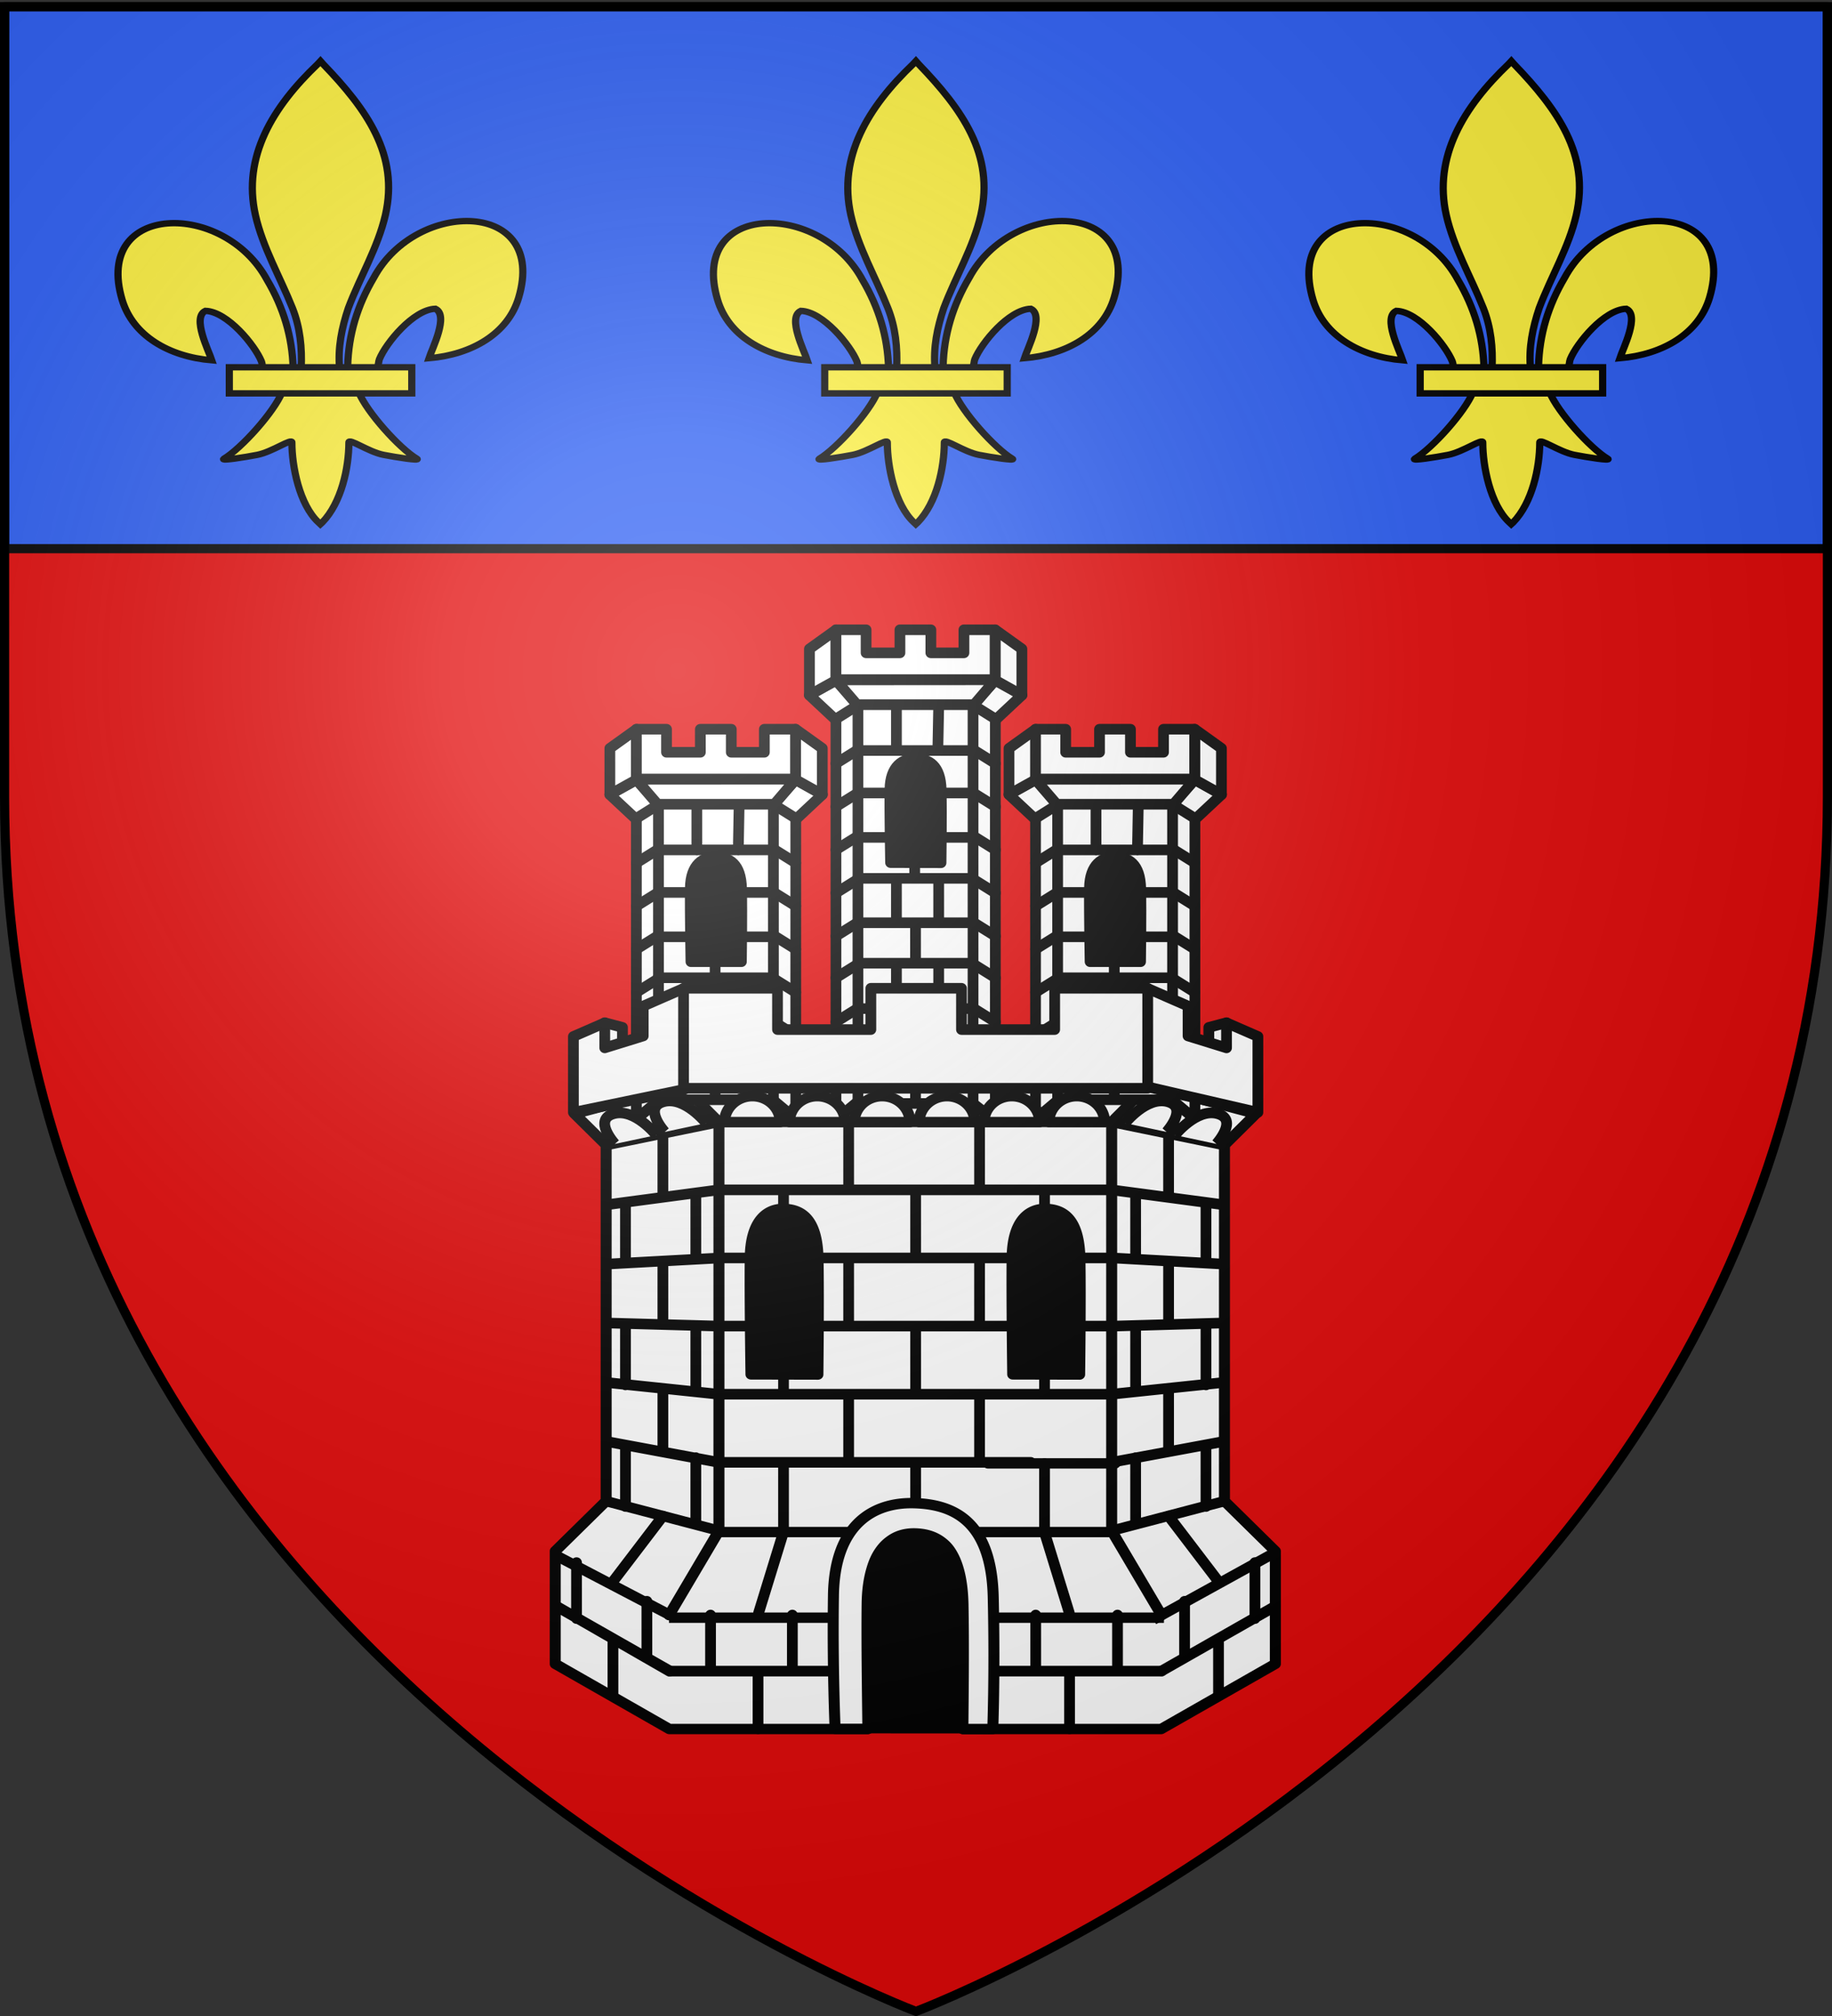 <svg xmlns="http://www.w3.org/2000/svg" xmlns:xlink="http://www.w3.org/1999/xlink" width="600" height="660" version="1.0"><rect width="100%" height="100%" fill="#333333" stroke="none"/><desc>Flag of Canton of Valais (Wallis)</desc><defs><radialGradient xlink:href="#b" id="c" cx="221.445" cy="226.331" r="300" fx="221.445" fy="226.331" gradientTransform="matrix(1.353 0 0 1.349 -77.63 -85.747)" gradientUnits="userSpaceOnUse"/><linearGradient id="b"><stop offset="0" style="stop-color:white;stop-opacity:.314"/><stop offset=".19" style="stop-color:white;stop-opacity:.251"/><stop offset=".6" style="stop-color:#6b6b6b;stop-opacity:.125"/><stop offset="1" style="stop-color:black;stop-opacity:.125"/></linearGradient></defs><g style="display:inline"><path d="M300 658.5s298.5-112.32 298.5-397.772V2.176H1.5v258.552C1.5 546.18 300 658.5 300 658.5" style="fill:#e20909;fill-opacity:1;fill-rule:evenodd;stroke:none;stroke-width:1px;stroke-linecap:butt;stroke-linejoin:miter;stroke-opacity:1"/></g><g style="display:inline"><path d="M1.5 2.188v177.437h597V2.188z" style="fill:#2b5df2;fill-opacity:1;fill-rule:nonzero;stroke:#000;stroke-width:3;stroke-linecap:round;stroke-linejoin:round;stroke-miterlimit:4;stroke-dashoffset:0;stroke-opacity:1;display:inline"/><g style="stroke:#000;stroke-width:12.539;stroke-miterlimit:4;stroke-dasharray:none;stroke-opacity:1;display:inline"><path d="M407.03 608.7c1.424-61.957 16.75-119.54 45.289-174.11 74.714-157.185 302.92-153.431 252.615 38.812-18.537 70.84-81.509 112.474-156.319 119.615 5.4-18.665 35.1-84.652 11.125-97.562-38.339 1.449-85.945 67.706-97.393 99.301-1.653 4.536-1.19 9.778-3.036 14.24" style="opacity:1;fill:#fcef3c;fill-opacity:1;fill-rule:evenodd;stroke:#000;stroke-width:12.539;stroke-linecap:butt;stroke-linejoin:miter;stroke-miterlimit:4;stroke-dasharray:none;stroke-opacity:1;display:inline" transform="matrix(.188 0 0 .166 37.35 18.839)"/><g style="opacity:1;stroke:#000;stroke-width:12.539;stroke-miterlimit:4;stroke-dasharray:none;stroke-opacity:1;display:inline"><g style="fill:#fcef3c;fill-opacity:1;stroke:#000;stroke-width:12.539;stroke-miterlimit:4;stroke-dasharray:none;stroke-opacity:1"><path d="M350.523 657.372c-1.425-61.956-16.751-119.54-45.29-174.108-74.714-157.186-302.92-153.432-252.615 38.81 18.537 70.84 81.509 112.475 156.319 119.616-5.4-18.665-35.1-84.652-11.124-97.562 38.338 1.449 85.944 67.705 97.392 99.301 1.653 4.536 1.19 9.778 3.036 14.24" style="fill:#fcef3c;fill-opacity:1;fill-rule:evenodd;stroke:#000;stroke-width:12.539;stroke-linecap:butt;stroke-linejoin:miter;stroke-miterlimit:4;stroke-dasharray:none;stroke-opacity:1" transform="matrix(.188 0 0 .166 30.1 11.443)"/><path d="M393.626 57.12c-78.714 84.85-131.565 182.962-108.781 298.031 12.57 63.484 43.041 122.28 64.53 183.438 13.437 38.37 16.873 78.452 15.282 118.781h66.781c-3.196-40.626 3.807-79.998 15.282-118.781 20.474-61.538 51.625-119.906 64.53-183.438 24.129-118.779-32.506-208.36-108.437-297.656l-4.64-5.918z" style="fill:#fcef3c;fill-opacity:1;fill-rule:nonzero;stroke:#000;stroke-width:12.539;stroke-linecap:butt;stroke-linejoin:miter;stroke-miterlimit:4;stroke-dasharray:none;stroke-opacity:1" transform="matrix(.188 0 0 .166 30.1 11.443)"/><path d="M331.345 704.401c-13.962 39.13-70.889 110.792-101.125 131.22-7.843 5.297 37.486-3.052 57.78-7.5 26.62-5.835 61.218-34.198 60.407-24.188-.075 45.838 12.811 122.324 46.406 157.468l3.182 3.388 3.287-3.388c33.578-39.17 46.238-108.042 46.406-157.468-.81-10.01 33.788 18.353 60.407 24.187 20.295 4.449 65.623 12.798 57.78 7.5-30.236-20.427-87.131-92.089-101.093-131.219z" style="fill:#fcef3c;fill-opacity:1;fill-rule:evenodd;stroke:#000;stroke-width:12.539;stroke-linecap:butt;stroke-linejoin:miter;stroke-miterlimit:4;stroke-dasharray:none;stroke-opacity:1" transform="matrix(.188 0 0 .166 30.1 11.443)"/><path d="M239.352 655.379H557.24v51.503H239.352z" style="fill:#fcef3c;fill-opacity:1;stroke:#000;stroke-width:12.539;stroke-miterlimit:4;stroke-dasharray:none;stroke-opacity:1" transform="matrix(.188 0 0 .166 30.1 11.443)"/></g></g></g><g style="stroke:#000;stroke-width:12.539;stroke-miterlimit:4;stroke-dasharray:none;stroke-opacity:1;display:inline"><path d="M407.03 608.7c1.424-61.957 16.75-119.54 45.289-174.11 74.714-157.185 302.92-153.431 252.615 38.812-18.537 70.84-81.509 112.474-156.319 119.615 5.4-18.665 35.1-84.652 11.125-97.562-38.339 1.449-85.945 67.706-97.393 99.301-1.653 4.536-1.19 9.778-3.036 14.24" style="opacity:1;fill:#fcef3c;fill-opacity:1;fill-rule:evenodd;stroke:#000;stroke-width:12.539;stroke-linecap:butt;stroke-linejoin:miter;stroke-miterlimit:4;stroke-dasharray:none;stroke-opacity:1;display:inline" transform="matrix(.188 0 0 .166 427.371 18.839)"/><g style="opacity:1;stroke:#000;stroke-width:12.539;stroke-miterlimit:4;stroke-dasharray:none;stroke-opacity:1;display:inline"><g style="fill:#fcef3c;fill-opacity:1;stroke:#000;stroke-width:12.539;stroke-miterlimit:4;stroke-dasharray:none;stroke-opacity:1"><path d="M350.523 657.372c-1.425-61.956-16.751-119.54-45.29-174.108-74.714-157.186-302.92-153.432-252.615 38.81 18.537 70.84 81.509 112.475 156.319 119.616-5.4-18.665-35.1-84.652-11.124-97.562 38.338 1.449 85.944 67.705 97.392 99.301 1.653 4.536 1.19 9.778 3.036 14.24" style="fill:#fcef3c;fill-opacity:1;fill-rule:evenodd;stroke:#000;stroke-width:12.539;stroke-linecap:butt;stroke-linejoin:miter;stroke-miterlimit:4;stroke-dasharray:none;stroke-opacity:1" transform="matrix(.188 0 0 .166 420.122 11.443)"/><path d="M393.626 57.12c-78.714 84.85-131.565 182.962-108.781 298.031 12.57 63.484 43.041 122.28 64.53 183.438 13.437 38.37 16.873 78.452 15.282 118.781h66.781c-3.196-40.626 3.807-79.998 15.282-118.781 20.474-61.538 51.625-119.906 64.53-183.438 24.129-118.779-32.506-208.36-108.437-297.656l-4.64-5.918z" style="fill:#fcef3c;fill-opacity:1;fill-rule:nonzero;stroke:#000;stroke-width:12.539;stroke-linecap:butt;stroke-linejoin:miter;stroke-miterlimit:4;stroke-dasharray:none;stroke-opacity:1" transform="matrix(.188 0 0 .166 420.122 11.443)"/><path d="M331.345 704.401c-13.962 39.13-70.889 110.792-101.125 131.22-7.843 5.297 37.486-3.052 57.78-7.5 26.62-5.835 61.218-34.198 60.407-24.188-.075 45.838 12.811 122.324 46.406 157.468l3.182 3.388 3.287-3.388c33.578-39.17 46.238-108.042 46.406-157.468-.81-10.01 33.788 18.353 60.407 24.187 20.295 4.449 65.623 12.798 57.78 7.5-30.236-20.427-87.131-92.089-101.093-131.219z" style="fill:#fcef3c;fill-opacity:1;fill-rule:evenodd;stroke:#000;stroke-width:12.539;stroke-linecap:butt;stroke-linejoin:miter;stroke-miterlimit:4;stroke-dasharray:none;stroke-opacity:1" transform="matrix(.188 0 0 .166 420.122 11.443)"/><path d="M239.352 655.379H557.24v51.503H239.352z" style="fill:#fcef3c;fill-opacity:1;stroke:#000;stroke-width:12.539;stroke-miterlimit:4;stroke-dasharray:none;stroke-opacity:1" transform="matrix(.188 0 0 .166 420.122 11.443)"/></g></g></g><g style="stroke:#000;stroke-width:12.539;stroke-miterlimit:4;stroke-dasharray:none;stroke-opacity:1;display:inline"><path d="M407.03 608.7c1.424-61.957 16.75-119.54 45.289-174.11 74.714-157.185 302.92-153.431 252.615 38.812-18.537 70.84-81.509 112.474-156.319 119.615 5.4-18.665 35.1-84.652 11.125-97.562-38.339 1.449-85.945 67.706-97.393 99.301-1.653 4.536-1.19 9.778-3.036 14.24" style="opacity:1;fill:#fcef3c;fill-opacity:1;fill-rule:evenodd;stroke:#000;stroke-width:12.539;stroke-linecap:butt;stroke-linejoin:miter;stroke-miterlimit:4;stroke-dasharray:none;stroke-opacity:1;display:inline" transform="matrix(.188 0 0 .166 232.36 18.839)"/><g style="opacity:1;stroke:#000;stroke-width:12.539;stroke-miterlimit:4;stroke-dasharray:none;stroke-opacity:1;display:inline"><g style="fill:#fcef3c;fill-opacity:1;stroke:#000;stroke-width:12.539;stroke-miterlimit:4;stroke-dasharray:none;stroke-opacity:1"><path d="M350.523 657.372c-1.425-61.956-16.751-119.54-45.29-174.108-74.714-157.186-302.92-153.432-252.615 38.81 18.537 70.84 81.509 112.475 156.319 119.616-5.4-18.665-35.1-84.652-11.124-97.562 38.338 1.449 85.944 67.705 97.392 99.301 1.653 4.536 1.19 9.778 3.036 14.24" style="fill:#fcef3c;fill-opacity:1;fill-rule:evenodd;stroke:#000;stroke-width:12.539;stroke-linecap:butt;stroke-linejoin:miter;stroke-miterlimit:4;stroke-dasharray:none;stroke-opacity:1" transform="matrix(.188 0 0 .166 225.11 11.443)"/><path d="M393.626 57.12c-78.714 84.85-131.565 182.962-108.781 298.031 12.57 63.484 43.041 122.28 64.53 183.438 13.437 38.37 16.873 78.452 15.282 118.781h66.781c-3.196-40.626 3.807-79.998 15.282-118.781 20.474-61.538 51.625-119.906 64.53-183.438 24.129-118.779-32.506-208.36-108.437-297.656l-4.64-5.918z" style="fill:#fcef3c;fill-opacity:1;fill-rule:nonzero;stroke:#000;stroke-width:12.539;stroke-linecap:butt;stroke-linejoin:miter;stroke-miterlimit:4;stroke-dasharray:none;stroke-opacity:1" transform="matrix(.188 0 0 .166 225.11 11.443)"/><path d="M331.345 704.401c-13.962 39.13-70.889 110.792-101.125 131.22-7.843 5.297 37.486-3.052 57.78-7.5 26.62-5.835 61.218-34.198 60.407-24.188-.075 45.838 12.811 122.324 46.406 157.468l3.182 3.388 3.287-3.388c33.578-39.17 46.238-108.042 46.406-157.468-.81-10.01 33.788 18.353 60.407 24.187 20.295 4.449 65.623 12.798 57.78 7.5-30.236-20.427-87.131-92.089-101.093-131.219z" style="fill:#fcef3c;fill-opacity:1;fill-rule:evenodd;stroke:#000;stroke-width:12.539;stroke-linecap:butt;stroke-linejoin:miter;stroke-miterlimit:4;stroke-dasharray:none;stroke-opacity:1" transform="matrix(.188 0 0 .166 225.11 11.443)"/><path d="M239.352 655.379H557.24v51.503H239.352z" style="fill:#fcef3c;fill-opacity:1;stroke:#000;stroke-width:12.539;stroke-miterlimit:4;stroke-dasharray:none;stroke-opacity:1" transform="matrix(.188 0 0 .166 225.11 11.443)"/></g></g></g><path d="m878.045 93.658-29.176 8.199 8.6 9.018v103.082l-13.868 14.498v32.62l31.07 18.856h54.114c-.118-11.044-.332-24.891-.206-36.201.044-3.948.507-7.21 1.235-9.881.363-1.336.776-2.53 1.275-3.582a15 15 0 0 1 1.687-2.761c.611-.79 1.277-1.435 1.976-1.985.698-.55 1.418-1.003 2.18-1.338 1.527-.668 3.173-.92 4.815-.863s3.23.34 4.733.993c.75.326 1.496.765 2.18 1.294.685.53 1.338 1.13 1.935 1.899s1.117 1.673 1.605 2.718c.488 1.046.917 2.267 1.276 3.625.717 2.715 1.162 6.085 1.234 10.269.204 11.93.05 25.059-.041 35.813h54.032l31.11-18.856v-32.62l-13.868-14.498V110.875l8.56-9.018-29.136-8.199zm27.119 35.728c.288-.02.574-.01.864 0 4.647.159 8.974 2.822 9.177 14.454.202 11.63-.041 33.484-.041 33.484l-18.23-.043s-.331-22.718-.206-33.7c.117-10.29 4.109-13.915 8.436-14.195m71.356 0c.289-.02.574-.01.864 0 4.648.159 8.974 2.822 9.177 14.454.203 11.63-.082 33.484-.082 33.484l-18.23-.043s-.29-22.718-.165-33.7c.117-10.29 4.11-13.915 8.436-14.195" style="fill:#fff;fill-opacity:1;fill-rule:evenodd;stroke:#000;stroke-width:3;stroke-linecap:round;stroke-linejoin:round;stroke-miterlimit:4;stroke-dasharray:none;stroke-opacity:1;display:inline" transform="matrix(1.202 0 0 1.131 -832.16 249.44)"/><path d="M888.42 222.922h107.201" style="fill:#fff;fill-opacity:1;fill-rule:evenodd;stroke:#000;stroke-width:3;stroke-linecap:butt;stroke-linejoin:miter;stroke-miterlimit:4;stroke-dasharray:none;stroke-opacity:1" transform="matrix(1.202 0 0 1.131 -832.16 249.44)"/><g style="fill:#000;fill-opacity:1;stroke:#000;stroke-width:.742;stroke-miterlimit:4;stroke-dasharray:none;stroke-opacity:1;display:inline"><path d="M338.066 697.48s-.235-16.462-.14-24.416c.094-7.95 3.531-10.388 7.06-10.273 3.53.115 6.82 2.042 6.974 10.467.154 8.422-.044 24.23-.044 24.23zM392.24 697.48s-.236-16.462-.142-24.416c.095-7.95 3.532-10.388 7.061-10.273s6.82 2.042 6.974 10.467c.154 8.422-.044 24.23-.044 24.23z" style="fill:#000;fill-opacity:1;fill-rule:evenodd;stroke:#000;stroke-width:.742;stroke-linecap:round;stroke-linejoin:round;stroke-miterlimit:4;stroke-dasharray:none;stroke-opacity:1" transform="matrix(1.583 0 0 1.561 -289.068 -638.91)"/></g><path d="m857.51 213.983 30.725 8.561M874.63 246.97l13.564-24.375M888.205 222.326V104.519M878.32 93.723l9.784 10.402M857.447 110.936l30.872-6.737M1025.907 213.983l-30.726 8.561m13.606 24.426-13.564-24.375M995.211 222.326V104.519M1005.096 93.723l-9.784 10.402M1025.97 110.936l-30.873-6.737M888.154 104.213h107.064" style="fill:#fff;fill-opacity:1;fill-rule:evenodd;stroke:#000;stroke-width:3;stroke-linecap:round;stroke-linejoin:round;stroke-miterlimit:4;stroke-dasharray:none;stroke-opacity:1;display:inline" transform="matrix(1.202 0 0 1.131 -832.16 249.44)"/><g style="fill:#fff;fill-opacity:1;stroke:#000;stroke-width:2.225;stroke-miterlimit:4;stroke-dasharray:none;stroke-opacity:1;display:inline"><path d="m435.597 661.948-23.056-3.11M435.625 674.4l-22.753-1.275M435.641 686.762l-22.58.65M435.69 699.243l-23.149 2.458M435.545 711.652l-23.004 4.336M422.95 759.714l23.447-13.538M424.355 647.227v13.052M424.355 673.792v13.052M424.355 700.562v13.052M424.355 727.25l10.372 13.79M434.686 764.808v-11.682M417.538 659.612v13.724M432.094 661.541v12.432M417.538 687.41v13.563M432.094 687.154v12.593M417.538 714.998v13.723M432.094 712.51v12.736M427.664 745.125v11.722M442.22 737.012v11.739" style="fill:#fff;fill-opacity:1;fill-rule:evenodd;stroke:#000;stroke-width:2.225;stroke-linecap:round;stroke-linejoin:round;stroke-miterlimit:4;stroke-dasharray:none;stroke-opacity:1" transform="matrix(1.583 0 0 1.561 -289.031 -638.91)"/></g><g style="fill:#fff;fill-opacity:1;stroke:#000;stroke-width:2.225;stroke-miterlimit:4;stroke-dasharray:none;stroke-opacity:1;display:inline"><path d="m321.092 759.793-23.44-13.67M308.232 661.948l23.056-3.11M308.204 674.4l23.273-1.275M308.188 686.762l23.1.65M308.14 699.243l23.148 2.458M308.284 711.652l23.004 4.336M321.135 759.714l-23.448-13.538M319.73 647.227v13.052M319.73 673.792v13.052M319.73 700.562v13.052M319.73 727.25l-10.372 13.79M309.399 764.808v-11.682M326.546 659.612v13.724M311.991 661.541v12.432M326.546 687.41v13.563M311.991 687.154v12.593M326.546 714.998v13.723M311.991 712.51v12.736M316.42 745.125v11.722M301.865 737.012v11.739" style="fill:#fff;fill-opacity:1;fill-rule:evenodd;stroke:#000;stroke-width:2.225;stroke-linecap:round;stroke-linejoin:round;stroke-miterlimit:4;stroke-dasharray:none;stroke-opacity:1" transform="matrix(1.583 0 0 1.561 -289.031 -638.91)"/></g><g style="fill:#fff;fill-opacity:1;stroke:#000;stroke-width:2.225;stroke-miterlimit:4;stroke-dasharray:none;stroke-opacity:1;display:inline"><path d="M398.691 662.642v-3.454M388.464 759.77h34.434M331.038 658.838h81.303M352.532 673.125h39.44M352.287 687.413h39.324M331.038 701.7h81.303M331.038 715.988h64.802M358.163 658.756v-14.134M385.25 658.756v-14.134M358.163 687.262v-14.134M385.25 687.262v-14.134M358.163 715.98v-14.133M385.25 715.98v-14.133M344.688 662.354v-3.137M372.024 672.961v-13.878M344.688 701.383v-3.612M372.024 701.496v-13.878M398.691 701.15v-3.405M344.688 730.132v-13.879M372.024 724.453v-8.2M398.691 730.132v-13.879M339.537 747.558l5.229-17.236M403.81 747.558l-5.228-17.236M339.415 771.862v-11.965M403.868 771.862v-11.965M329.59 759.605v-11.6M346.517 759.605v-11.6M396.862 759.605v-11.6M413.79 759.605v-11.6M321.196 759.77h33.766M406.275 673.125h6.565M331.612 673.125h5.89M406.513 687.413h5.952M331.74 687.413h5.952" style="fill:#fff;fill-opacity:1;fill-rule:evenodd;stroke:#000;stroke-width:2.225;stroke-linecap:round;stroke-linejoin:round;stroke-miterlimit:4;stroke-dasharray:none;stroke-opacity:1" transform="matrix(1.583 0 0 1.561 -289.031 -638.91)"/></g><g style="fill:#fff;fill-opacity:1;stroke:#000;stroke-width:2.225;stroke-miterlimit:4;stroke-dasharray:none;stroke-opacity:1;display:inline"><g style="fill:#fff;fill-opacity:1;stroke:#000;stroke-width:2.225;stroke-miterlimit:4;stroke-dasharray:none;stroke-opacity:1"><path d="M278.481 337.109v65.288l-9.79-8.33V334.7z" style="fill:#fff;fill-opacity:1;fill-rule:evenodd;stroke:#000;stroke-width:2.225;stroke-linecap:round;stroke-linejoin:round;stroke-miterlimit:4;stroke-dasharray:none;stroke-opacity:1" transform="matrix(1.583 0 0 1.561 -49.487 -261.78)"/><path d="m273.824 336.377 4.8 3.045 5.369-5.085-5.538-3.12z" style="fill:#fff;fill-opacity:1;fill-rule:evenodd;stroke:#000;stroke-width:2.225;stroke-linecap:round;stroke-linejoin:round;stroke-miterlimit:4;stroke-dasharray:none;stroke-opacity:1" transform="matrix(1.583 0 0 1.561 -49.487 -261.78)"/><path d="m278.455 320.638 5.513 4.007v9.685l-5.513-3.112zM245.505 337.109v65.288l10.07-8.61V334.42z" style="fill:#fff;fill-opacity:1;fill-rule:evenodd;stroke:#000;stroke-width:2.225;stroke-linecap:round;stroke-linejoin:round;stroke-miterlimit:4;stroke-dasharray:none;stroke-opacity:1" transform="matrix(1.583 0 0 1.561 -49.487 -261.78)"/><path d="m250.163 336.377-4.801 3.045-5.369-5.085 5.538-3.12z" style="fill:#fff;fill-opacity:1;fill-rule:evenodd;stroke:#000;stroke-width:2.225;stroke-linecap:round;stroke-linejoin:round;stroke-miterlimit:4;stroke-dasharray:none;stroke-opacity:1" transform="matrix(1.583 0 0 1.561 -49.487 -261.78)"/><path d="m245.531 320.638-5.513 4.007v9.685l5.513-3.112z" style="fill:#fff;fill-opacity:1;fill-rule:evenodd;stroke:#000;stroke-width:2.225;stroke-linecap:round;stroke-linejoin:round;stroke-miterlimit:4;stroke-dasharray:none;stroke-opacity:1" transform="matrix(1.583 0 0 1.561 -49.487 -261.78)"/><path d="m245.45 331.146 4.436 5.22h24.169l4.428-5.243zM245.504 320.637h6.238v4.833h7v-4.833h6.4v4.833h6.84v-4.833h6.446v10.443h-32.924zM250.077 336.376v61.967h23.781v-61.967zm11.938 11.069c2.663.073 5.133 1.295 5.25 6.622.116 5.326-.032 15.326-.032 15.326h-10.437s-.197-10.423-.125-15.452c.071-5.027 2.68-6.569 5.344-6.496" style="fill:#fff;fill-opacity:1;fill-rule:evenodd;stroke:#000;stroke-width:2.225;stroke-linecap:round;stroke-linejoin:round;stroke-miterlimit:4;stroke-dasharray:none;stroke-opacity:1" transform="matrix(1.583 0 0 1.561 -49.487 -261.78)"/></g><path d="M237.19 316.256v86.509l-9.51-7.49v-80.586z" style="fill:#fff;fill-opacity:1;fill-rule:evenodd;stroke:#000;stroke-width:2.225;stroke-linecap:round;stroke-linejoin:round;stroke-miterlimit:4;stroke-dasharray:none;stroke-opacity:1" transform="matrix(1.583 0 0 1.561 -49.487 -261.78)"/><path d="m232.533 315.525 4.8 3.044 5.37-5.084-5.539-3.12z" style="fill:#fff;fill-opacity:1;fill-rule:evenodd;stroke:#000;stroke-width:2.225;stroke-linecap:round;stroke-linejoin:round;stroke-miterlimit:4;stroke-dasharray:none;stroke-opacity:1" transform="matrix(1.583 0 0 1.561 -49.487 -261.78)"/><path d="m237.164 299.785 5.513 4.008v9.685l-5.513-3.113zM204.214 316.256v86.294l9.23-7.77v-80.372z" style="fill:#fff;fill-opacity:1;fill-rule:evenodd;stroke:#000;stroke-width:2.225;stroke-linecap:round;stroke-linejoin:round;stroke-miterlimit:4;stroke-dasharray:none;stroke-opacity:1" transform="matrix(1.583 0 0 1.561 -49.487 -261.78)"/><path d="m208.872 315.525-4.801 3.044-5.369-5.084 5.538-3.12z" style="fill:#fff;fill-opacity:1;fill-rule:evenodd;stroke:#000;stroke-width:2.225;stroke-linecap:round;stroke-linejoin:round;stroke-miterlimit:4;stroke-dasharray:none;stroke-opacity:1" transform="matrix(1.583 0 0 1.561 -49.487 -261.78)"/><path d="m204.24 299.785-5.513 4.008v9.685l5.513-3.113z" style="fill:#fff;fill-opacity:1;fill-rule:evenodd;stroke:#000;stroke-width:2.225;stroke-linecap:round;stroke-linejoin:round;stroke-miterlimit:4;stroke-dasharray:none;stroke-opacity:1" transform="matrix(1.583 0 0 1.561 -49.487 -261.78)"/><path d="m204.158 310.294 4.437 5.22h24.17l4.427-5.243zM204.213 299.784h6.238v4.834h7v-4.834h6.4v4.834h6.84v-4.834h6.446v10.443h-32.924z" style="fill:#fff;fill-opacity:1;fill-rule:evenodd;stroke:#000;stroke-width:2.225;stroke-linecap:round;stroke-linejoin:round;stroke-miterlimit:4;stroke-dasharray:none;stroke-opacity:1" transform="matrix(1.583 0 0 1.561 -49.487 -261.78)"/><path d="M208.765 315.5v83.624h23.812V315.5zm11.968 11.32c2.663.072 5.134 1.287 5.25 6.584.117 5.295-.03 15.238-.03 15.238l-10.438-.031s-.197-10.332-.125-15.333c.071-4.998 2.68-6.531 5.343-6.459" style="fill:#fff;fill-opacity:1;fill-rule:evenodd;stroke:#000;stroke-width:2.225;stroke-linecap:round;stroke-linejoin:round;stroke-miterlimit:4;stroke-dasharray:none;stroke-opacity:1" transform="matrix(1.583 0 0 1.561 -49.487 -261.78)"/><g style="fill:#fff;fill-opacity:1;stroke:#000;stroke-width:2.225;stroke-miterlimit:4;stroke-dasharray:none;stroke-opacity:1"><path d="M278.481 337.109v65.288l-9.79-8.33V334.7z" style="fill:#fff;fill-opacity:1;fill-rule:evenodd;stroke:#000;stroke-width:2.225;stroke-linecap:round;stroke-linejoin:round;stroke-miterlimit:4;stroke-dasharray:none;stroke-opacity:1" transform="matrix(1.583 0 0 1.561 -180.215 -261.78)"/><path d="m273.824 336.377 4.8 3.045 5.369-5.085-5.538-3.12z" style="fill:#fff;fill-opacity:1;fill-rule:evenodd;stroke:#000;stroke-width:2.225;stroke-linecap:round;stroke-linejoin:round;stroke-miterlimit:4;stroke-dasharray:none;stroke-opacity:1" transform="matrix(1.583 0 0 1.561 -180.215 -261.78)"/><path d="m278.455 320.638 5.513 4.007v9.685l-5.513-3.112zM245.505 337.109v65.288l10.07-8.61V334.42z" style="fill:#fff;fill-opacity:1;fill-rule:evenodd;stroke:#000;stroke-width:2.225;stroke-linecap:round;stroke-linejoin:round;stroke-miterlimit:4;stroke-dasharray:none;stroke-opacity:1" transform="matrix(1.583 0 0 1.561 -180.215 -261.78)"/><path d="m250.163 336.377-4.801 3.045-5.369-5.085 5.538-3.12z" style="fill:#fff;fill-opacity:1;fill-rule:evenodd;stroke:#000;stroke-width:2.225;stroke-linecap:round;stroke-linejoin:round;stroke-miterlimit:4;stroke-dasharray:none;stroke-opacity:1" transform="matrix(1.583 0 0 1.561 -180.215 -261.78)"/><path d="m245.531 320.638-5.513 4.007v9.685l5.513-3.112z" style="fill:#fff;fill-opacity:1;fill-rule:evenodd;stroke:#000;stroke-width:2.225;stroke-linecap:round;stroke-linejoin:round;stroke-miterlimit:4;stroke-dasharray:none;stroke-opacity:1" transform="matrix(1.583 0 0 1.561 -180.215 -261.78)"/><path d="m245.45 331.146 4.436 5.22h24.169l4.428-5.243zM245.504 320.637h6.238v4.833h7v-4.833h6.4v4.833h6.84v-4.833h6.446v10.443h-32.924zM250.077 336.376v61.967h23.781v-61.967zm11.938 11.069c2.663.073 5.133 1.295 5.25 6.622.116 5.326-.032 15.326-.032 15.326h-10.437s-.197-10.423-.125-15.452c.071-5.027 2.68-6.569 5.344-6.496" style="fill:#fff;fill-opacity:1;fill-rule:evenodd;stroke:#000;stroke-width:2.225;stroke-linecap:round;stroke-linejoin:round;stroke-miterlimit:4;stroke-dasharray:none;stroke-opacity:1" transform="matrix(1.583 0 0 1.561 -180.215 -261.78)"/></g></g><g style="fill:#fff;fill-opacity:1;stroke:#000;stroke-width:2.225;stroke-miterlimit:4;stroke-dasharray:none;stroke-opacity:1;display:inline"><g style="fill:#fff;fill-opacity:1;stroke:#000;stroke-width:2.225;stroke-miterlimit:4;stroke-dasharray:none;stroke-opacity:1"><path d="m232.682 361.173 4.509 2.85M232.682 352.123l4.509 2.849M232.682 343.072l4.509 2.85M232.682 334.021l4.509 2.85M232.682 324.97l4.509 2.85M208.722 361.173l-4.508 2.85M208.722 352.123l-4.508 2.849M208.722 343.072l-4.508 2.85M208.722 334.021l-4.508 2.85M208.722 324.97l-4.508 2.85M220.506 351.81v-2.996M208.69 325.099h23.716M226.48 334.012h5.752M226.193 343.322h5.879M208.69 351.915h23.716M208.69 361.225h23.716M220.675 369.398v-7.913M216.725 360.944v-8.789M225.471 361.031v-8.876M216.725 324.704v-9.08M225.302 324.608l.17-8.963M232.682 369.913l4.509 2.85M208.722 369.913l-4.508 2.85M208.69 369.706h23.716M232.682 379.178l4.509 2.85M208.722 379.178l-4.508 2.85M208.69 379.23h23.716M216.725 378.949v-8.789M225.471 379.036v-8.876M220.675 398.6V379.64M209.163 334.012h5.752M209.1 343.322h5.879M220.506 326.521v-1.384" style="fill:#fff;fill-opacity:1;fill-rule:evenodd;stroke:#000;stroke-width:2.225;stroke-linecap:round;stroke-linejoin:round;stroke-miterlimit:4;stroke-dasharray:none;stroke-opacity:1" transform="matrix(1.583 0 0 1.561 -49.487 -261.78)"/></g><g style="fill:#fff;fill-opacity:1;stroke:#000;stroke-width:2.225;stroke-miterlimit:4;stroke-dasharray:none;stroke-opacity:1"><path d="m273.973 382.026 4.508 2.849M273.973 372.975l4.508 2.85M273.973 363.924l4.508 2.85M273.973 354.874l4.508 2.85M273.973 345.823l4.508 2.85M250.013 382.026l-4.508 2.849M250.013 372.975l-4.508 2.85M250.013 363.924l-4.508 2.85M250.013 354.874l-4.508 2.85M250.013 345.823l-4.508 2.85M261.797 372.277v-2.723M249.981 345.951h23.716M267.395 354.865h5.809M267.736 364.174h5.584M249.981 372.768h23.716M249.981 382.078h23.716M261.797 398.045v-15.999M258.016 381.797v-8.789M266.762 381.884v-8.876M258.016 345.983v-9.485M266.593 345.983l.17-9.485M250.475 354.865h5.809M250.359 364.174h5.583M261.797 347.303v-1.134" style="fill:#fff;fill-opacity:1;fill-rule:evenodd;stroke:#000;stroke-width:2.225;stroke-linecap:round;stroke-linejoin:round;stroke-miterlimit:4;stroke-dasharray:none;stroke-opacity:1" transform="matrix(1.583 0 0 1.561 -49.487 -261.78)"/></g><g style="fill:#fff;fill-opacity:1;stroke:#000;stroke-width:2.225;stroke-miterlimit:4;stroke-dasharray:none;stroke-opacity:1"><path d="m273.973 382.026 4.508 2.849M273.973 372.975l4.508 2.85M273.973 363.924l4.508 2.85M273.973 354.874l4.508 2.85M273.973 345.823l4.508 2.85M250.013 382.026l-4.508 2.849M250.013 372.975l-4.508 2.85M250.013 363.924l-4.508 2.85M250.013 354.874l-4.508 2.85M250.013 345.823l-4.508 2.85M261.797 372.277v-2.723M249.981 345.951h23.716M267.395 354.865h5.809M267.736 364.174h5.584M249.981 372.768h23.716M249.981 382.078h23.716M261.797 398.045v-15.999M258.016 381.797v-8.789M266.762 381.884v-8.876M258.016 345.983v-9.485M266.593 345.983l.17-9.485M250.475 354.865h5.809M250.359 364.174h5.583M261.797 347.303v-1.134" style="fill:#fff;fill-opacity:1;fill-rule:evenodd;stroke:#000;stroke-width:2.225;stroke-linecap:round;stroke-linejoin:round;stroke-miterlimit:4;stroke-dasharray:none;stroke-opacity:1" transform="matrix(1.583 0 0 1.561 -180.215 -261.78)"/></g></g><g style="fill:#000;fill-opacity:1;stroke:#000;stroke-width:.742;stroke-miterlimit:4;stroke-dasharray:none;stroke-opacity:1;display:inline"><path d="M42.288 611.234s-.177-10.315-.106-15.299c.072-4.98 2.665-6.509 5.328-6.437s5.146 1.28 5.262 6.559c.117 5.277-.032 15.182-.032 15.182zM124.87 611.234s-.177-10.315-.106-15.299c.072-4.98 2.665-6.509 5.328-6.437s5.146 1.28 5.262 6.559c.116 5.277-.033 15.182-.033 15.182zM83.58 590.381s-.178-10.315-.107-15.298c.072-4.981 2.665-6.51 5.328-6.437s5.146 1.28 5.262 6.558c.117 5.277-.033 15.182-.033 15.182z" style="fill:#000;fill-opacity:1;fill-rule:evenodd;stroke:#000;stroke-width:.742;stroke-linecap:round;stroke-linejoin:round;stroke-miterlimit:4;stroke-dasharray:none;stroke-opacity:1" transform="matrix(1.583 0 0 1.561 159.344 -638.91)"/></g><g style="fill:#fff;fill-opacity:1;stroke:#000;stroke-width:2.225;stroke-miterlimit:4;stroke-dasharray:none;stroke-opacity:1;display:inline"><path d="m436.374 623.78-3.668.983v7.178l5.329-1.428v-4.62z" style="fill:#fff;fill-opacity:1;fill-rule:evenodd;stroke:#000;stroke-width:2.225;stroke-linecap:round;stroke-linejoin:round;stroke-miterlimit:4;stroke-dasharray:none;stroke-opacity:1" transform="matrix(1.583 0 0 1.561 -289.068 -638.91)"/><path d="m419.934 616.544 8.473 3.75v6.267l7.959 2.5v-5.257l6.488 2.867v15.917l-22.967-5.378zM307.72 623.78l3.669.983v7.178l-5.33-1.428v-4.62z" style="fill:#fff;fill-opacity:1;fill-rule:evenodd;stroke:#000;stroke-width:2.225;stroke-linecap:round;stroke-linejoin:round;stroke-miterlimit:4;stroke-dasharray:none;stroke-opacity:1" transform="matrix(1.583 0 0 1.561 -289.068 -638.91)"/><path d="m324.16 616.544-8.473 3.75v6.267l-7.958 2.5v-5.257l-6.488 2.867v15.917l22.967-4.82z" style="fill:#fff;fill-opacity:1;fill-rule:evenodd;stroke:#000;stroke-width:2.225;stroke-linecap:round;stroke-linejoin:round;stroke-miterlimit:4;stroke-dasharray:none;stroke-opacity:1" transform="matrix(1.583 0 0 1.561 -289.068 -638.91)"/><path d="M343.469 616.563H324.03v20.968h96.032v-20.968h-19.25v8.656H381.53v-8.657h-18.75v8.657H343.47z" style="fill:#fff;fill-opacity:1;stroke:#000;stroke-width:2.225;stroke-linecap:round;stroke-linejoin:round;stroke-miterlimit:4;stroke-dasharray:none;stroke-dashoffset:0;stroke-opacity:1" transform="matrix(1.583 0 0 1.561 -289.068 -638.91)"/></g><g style="fill:#fff;fill-opacity:1;stroke:#000;stroke-width:2.225;stroke-miterlimit:4;stroke-dasharray:none;stroke-opacity:1;display:inline"><g style="fill:#fff;fill-opacity:1;stroke:#000;stroke-width:2.324;stroke-miterlimit:4;stroke-dasharray:none;stroke-opacity:1"><path d="M1066.725 149.687a3.746 3.746 0 0 1 7.491 0h-3.746z" style="fill:#fff;fill-opacity:1;stroke:#000;stroke-width:1.475;stroke-linecap:round;stroke-linejoin:round;stroke-miterlimit:4;stroke-dasharray:none;stroke-dashoffset:0;stroke-opacity:1" transform="matrix(2.443 0 0 2.3 -2368.744 23.068)"/><path d="M1066.725 149.687a3.746 3.746 0 0 1 7.491 0h-3.746z" style="fill:#fff;fill-opacity:1;stroke:#000;stroke-width:1.475;stroke-linecap:round;stroke-linejoin:round;stroke-miterlimit:4;stroke-dasharray:none;stroke-dashoffset:0;stroke-opacity:1" transform="matrix(2.443 0 0 2.3 -2347.501 23.068)"/><path d="M1066.725 149.687a3.746 3.746 0 0 1 7.491 0h-3.746z" style="fill:#fff;fill-opacity:1;stroke:#000;stroke-width:1.475;stroke-linecap:round;stroke-linejoin:round;stroke-miterlimit:4;stroke-dasharray:none;stroke-dashoffset:0;stroke-opacity:1" transform="matrix(2.443 0 0 2.3 -2262.528 23.068)"/><path d="M1066.725 149.687a3.746 3.746 0 0 1 7.491 0h-3.746z" style="fill:#fff;fill-opacity:1;stroke:#000;stroke-width:1.475;stroke-linecap:round;stroke-linejoin:round;stroke-miterlimit:4;stroke-dasharray:none;stroke-dashoffset:0;stroke-opacity:1" transform="matrix(2.443 0 0 2.3 -2283.771 23.068)"/><path d="M1066.725 149.687a3.746 3.746 0 0 1 7.491 0h-3.746z" style="fill:#fff;fill-opacity:1;stroke:#000;stroke-width:1.475;stroke-linecap:round;stroke-linejoin:round;stroke-miterlimit:4;stroke-dasharray:none;stroke-dashoffset:0;stroke-opacity:1" transform="matrix(2.443 0 0 2.3 -2305.015 23.068)"/><path d="M1066.725 149.687a3.746 3.746 0 0 1 7.491 0h-3.746z" style="fill:#fff;fill-opacity:1;stroke:#000;stroke-width:1.475;stroke-linecap:round;stroke-linejoin:round;stroke-miterlimit:4;stroke-dasharray:none;stroke-dashoffset:0;stroke-opacity:1" transform="matrix(2.443 0 0 2.3 -2326.258 23.068)"/></g><g style="fill:#fff;fill-opacity:1;stroke:#000;stroke-width:2.225;stroke-miterlimit:4;stroke-dasharray:none;stroke-opacity:1"><path d="M158.48 407.611s-4.64-5.155-.192-6.35c4.324-1.16 8.76 4.498 8.76 4.498M168.797 405.098s-4.638-5.156-.19-6.35c4.323-1.16 8.76 4.498 8.76 4.498M282.925 407.611s4.639-5.155.191-6.35c-4.324-1.16-8.76 4.498-8.76 4.498M272.607 405.098s4.639-5.156.191-6.35c-4.324-1.16-8.76 4.498-8.76 4.498" style="fill:#fff;fill-opacity:1;fill-rule:evenodd;stroke:#000;stroke-width:2.225;stroke-linecap:butt;stroke-linejoin:miter;stroke-miterlimit:4;stroke-dasharray:none;stroke-opacity:1" transform="matrix(1.583 0 0 1.561 -49.487 -261.78)"/></g></g><g style="fill:#fff;fill-opacity:1;stroke:#000;stroke-width:2.225;stroke-miterlimit:4;stroke-dasharray:none;stroke-opacity:1;display:inline"><path d="M220.702 488.789v-5.565M203.909 518.13h6.59M203.944 500.107h7.06M203.909 506.115h6.59M203.909 512.122h6.59M215.675 491.238l-3.884-6.357M212.481 495.296l-7.005-3.776M236.852 518.13h-6.59M236.852 500.107h-6.59M236.852 506.115h-6.59M236.852 512.122h-6.59M225.086 490.59l3.884-5.709M228.82 494.863l5.797-2.865" style="fill:#fff;fill-opacity:1;fill-rule:evenodd;stroke:#000;stroke-width:2.225;stroke-linecap:butt;stroke-linejoin:miter;stroke-miterlimit:4;stroke-dasharray:none;stroke-opacity:1" transform="matrix(1.583 0 0 1.561 -48.978 -243.951)"/></g><path d="M928.874 279.698s-.438-20.366-.262-36.165c.176-15.792 6.574-20.636 13.142-20.407s12.692 4.056 12.979 20.792c.287 16.73-.081 35.797-.081 35.797z" style="fill:#000;fill-opacity:1;fill-rule:evenodd;stroke:#000;stroke-width:3;stroke-linecap:round;stroke-linejoin:round;stroke-miterlimit:4;stroke-dasharray:none;stroke-opacity:1;display:inline" transform="matrix(1.202 0 0 1.131 -832.16 249.44)"/><path d="M961.51 203.048h34.633" style="fill:#fff;fill-opacity:1;fill-rule:evenodd;stroke:#000;stroke-width:3;stroke-linecap:round;stroke-linejoin:round;stroke-miterlimit:4;stroke-dasharray:none;stroke-opacity:1;display:inline" transform="matrix(1.202 0 0 1.131 -832.16 249.44)"/><path d="M874.588 247.705h134.866M844.042 229.838l31.122 17.29" style="fill:#fff;fill-opacity:1;fill-rule:evenodd;stroke:#000;stroke-width:3;stroke-linecap:butt;stroke-linejoin:miter;stroke-miterlimit:4;stroke-dasharray:none;stroke-opacity:1" transform="matrix(1.202 0 0 1.131 -832.16 249.44)"/><path d="M1006.572 248.281 1040 228.685" style="fill:#fff;fill-opacity:1;fill-rule:evenodd;stroke:#000;stroke-width:3;stroke-linecap:butt;stroke-linejoin:miter;stroke-miterlimit:4;stroke-dasharray:none;stroke-opacity:1;display:inline" transform="matrix(1.202 0 0 1.131 -832.16 249.44)"/><path d="M941.336 214.561c-10.953-.3-21.64 6.03-21.934 26.71-.294 20.689.453 38.617.453 38.617h8.93c-.118-11.055-.332-24.862-.206-36.158.044-3.948.507-7.21 1.235-9.881.363-1.336.776-2.53 1.275-3.582a15 15 0 0 1 1.687-2.761c.611-.79 1.277-1.435 1.976-1.985.698-.55 1.418-1.003 2.18-1.338 1.527-.668 3.173-.92 4.815-.863s3.23.34 4.733.993c.75.326 1.496.765 2.18 1.294.685.53 1.338 1.13 1.935 1.899s1.117 1.673 1.605 2.718c.488 1.046.917 2.267 1.276 3.625.717 2.715 1.162 6.085 1.234 10.269.204 11.93.05 25.059-.041 35.813h8.148s.601-16.235.123-38.143c-.478-21.916-10.652-26.927-21.604-27.227" style="fill:#fff;fill-opacity:1;fill-rule:evenodd;stroke:#000;stroke-width:3;stroke-linecap:round;stroke-linejoin:round;stroke-miterlimit:4;stroke-dasharray:none;stroke-opacity:1;display:inline" transform="matrix(1.202 0 0 1.131 -832.16 249.44)"/></g><g style="display:inline"><path d="M300 658.5s298.5-112.32 298.5-397.772V2.176H1.5v258.552C1.5 546.18 300 658.5 300 658.5" style="opacity:1;fill:url(#c);fill-opacity:1;fill-rule:evenodd;stroke:none;stroke-width:1px;stroke-linecap:butt;stroke-linejoin:miter;stroke-opacity:1"/></g><g style="display:inline"><path d="M300 658.5S1.5 546.18 1.5 260.728V2.176h597v258.552C598.5 546.18 300 658.5 300 658.5z" style="opacity:1;fill:none;fill-opacity:1;fill-rule:evenodd;stroke:#000;stroke-width:3;stroke-linecap:butt;stroke-linejoin:miter;stroke-miterlimit:4;stroke-dasharray:none;stroke-opacity:1"/></g></svg>